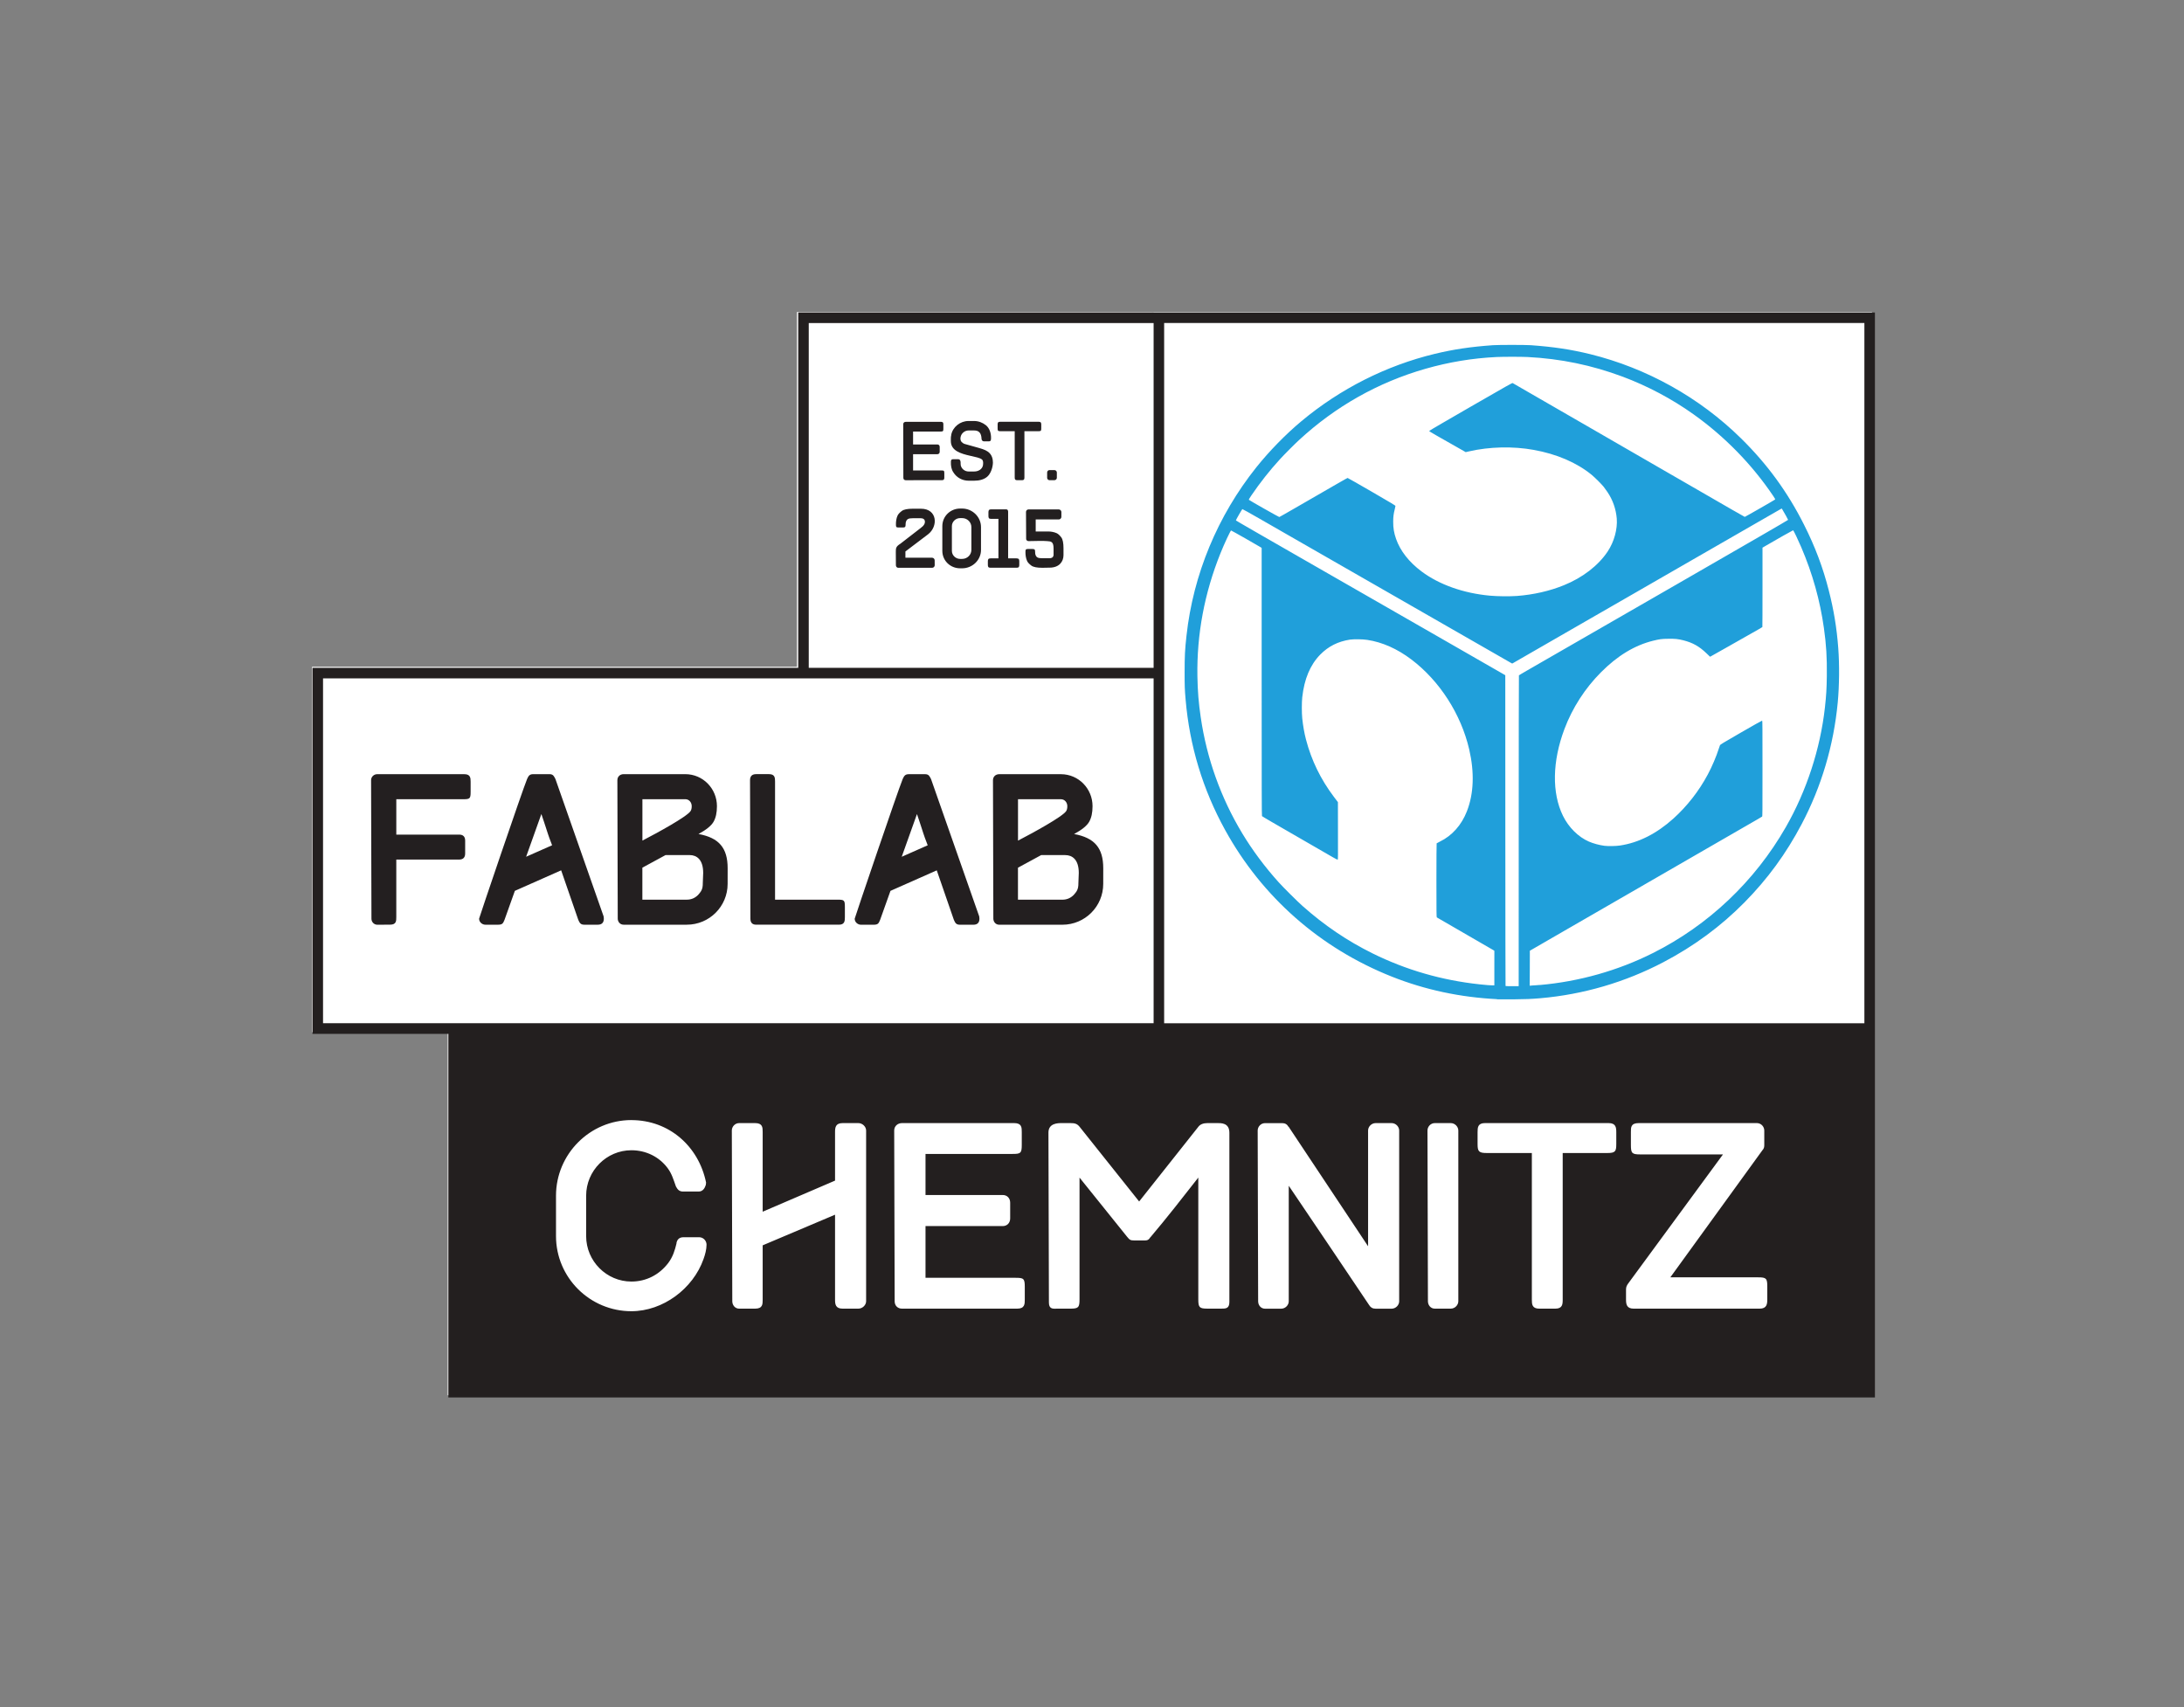 <?xml version="1.0" encoding="UTF-8" standalone="no"?>
<svg
   sodipodi:docname="Logo_FabLabChemnitz_PathConverted.svg"
   inkscape:version="1.1-alpha (7daf85a, 2021-02-16)"
   inkscape:export-ydpi="718.89301"
   inkscape:export-xdpi="718.89301"
   inkscape:export-filename="test.png"
   id="svg"
   version="1.1"
   viewBox="0 0 94.827 74.127"
   height="280.164"
   width="358.4"
   xmlns:inkscape="http://www.inkscape.org/namespaces/inkscape"
   xmlns:sodipodi="http://sodipodi.sourceforge.net/DTD/sodipodi-0.dtd"
   xmlns="http://www.w3.org/2000/svg"
   xmlns:svg="http://www.w3.org/2000/svg">
  <rect x="0" y="0" width="94.827" height="74.127" fill="#808080" stroke="none"/>
  <sodipodi:namedview
     id="namedview"
     pagecolor="#ffffff"
     bordercolor="#666666"
     borderopacity="1.0"
     objecttolerance="10.0"
     gridtolerance="10.0"
     guidetolerance="10.0"
     inkscape:pageshadow="2"
     inkscape:pageopacity="0"
     inkscape:pagecheckerboard="true"
     inkscape:document-units="mm"
     showgrid="false"
     inkscape:zoom="2.8222222"
     inkscape:cx="101.33858"
     inkscape:cy="97.972442"
     inkscape:window-width="1920"
     inkscape:window-height="964"
     inkscape:window-x="0"
     inkscape:window-y="27"
     inkscape:window-maximized="1"
     inkscape:current-layer="Logo"
     inkscape:showpageshadow="false"
     showborder="true"
     units="px"
     height="256px"
     inkscape:snap-grids="false"
     fit-margin-left="51.2"
     fit-margin-bottom="51.2"
     fit-margin-top="51.2"
     fit-margin-right="51.2" />
  <defs
     id="defs" />
  <g
     inkscape:label="Logo"
     inkscape:groupmode="layer"
     id="Logo"
     transform="translate(13.547,13.547)"
     style="display:inline">
    <path
       id="Background"
       style="color:#000000;display:inline;fill:#ffffff;fill-opacity:0.997;stroke:none;stroke-width:0.609;stroke-miterlimit:10"
       d="M 21.056,-2.0724631e-4 V 15.404 H -2.0766779e-4 V 31.271 L 5.89,31.272 V 47.034 H 67.733 V 8.2621369e-4 h -31.269 v -0.001 z"
       sodipodi:nodetypes="ccccccccccc" />
    <path
       id="Kasten"
       style="color:#000000;display:inline;fill:#231f1f;fill-opacity:0.997;stroke:none;stroke-width:2.303;stroke-miterlimit:10"
       d="M 130.783 51.199 L 130.783 109.42 L 51.199 109.42 L 51.199 169.391 L 73.463 169.393 L 73.463 228.965 L 307.197 228.965 L 307.197 51.203 L 189.014 51.203 L 189.014 51.199 L 130.783 51.199 z M 190.74 52.924 L 305.471 52.924 L 305.471 167.66 L 190.74 167.66 L 190.74 52.924 z M 132.51 52.928 L 189.014 52.928 L 189.014 109.42 L 132.51 109.42 L 132.51 52.928 z M 52.928 111.146 L 189.014 111.146 L 189.014 167.65 L 52.928 167.65 L 52.928 111.146 z M 103.449 183.52 L 103.447 183.525 C 109.642 183.525 114.469 187.819 115.686 193.748 C 115.686 193.785 115.648 194.081 115.648 194.127 C 115.496 194.621 115.193 195.23 114.471 195.23 L 111.924 195.23 C 111.278 195.23 111.012 194.889 110.746 194.395 C 110.328 193.216 110.062 192.304 109.416 191.43 C 108.048 189.567 105.882 188.465 103.449 188.465 C 99.383 188.465 96.037 191.81 96.037 195.914 L 96.037 202.527 C 96.037 206.632 99.383 209.977 103.449 209.977 C 105.882 209.977 108.01 208.874 109.492 206.936 C 110.252 205.91 110.555 204.923 110.859 203.668 L 110.822 203.74 C 110.936 203.056 111.316 202.715 112 202.715 L 114.547 202.715 C 115.269 202.715 115.764 203.324 115.764 203.932 C 115.764 204.692 115.536 205.565 115.27 206.287 C 113.559 211.152 108.618 214.838 103.449 214.838 C 96.646 214.838 91.098 209.328 91.098 202.525 L 91.098 195.91 C 91.098 189.107 96.646 183.52 103.449 183.52 z M 199.338 184.012 C 200.06 184.012 201.428 183.937 201.428 185.609 L 201.428 213.314 C 201.428 214.416 200.82 214.416 200.098 214.416 L 197.855 214.416 C 196.525 214.416 196.336 214.227 196.336 212.896 L 196.336 192.943 C 193.714 196.287 191.205 199.518 188.469 202.748 L 188.506 202.674 C 188.164 203.244 187.935 203.244 187.365 203.244 L 185.883 203.244 C 185.161 203.244 185.084 203.131 184.666 202.637 L 176.875 192.945 L 176.875 212.898 C 176.875 214.229 176.686 214.418 175.355 214.418 L 173.113 214.418 C 172.391 214.456 171.859 214.419 171.859 213.393 L 171.783 185.572 C 171.783 184.014 173.342 184.014 173.988 184.014 L 175.355 184.014 C 176.078 184.014 176.495 184.091 176.951 184.699 L 186.643 196.859 L 196.373 184.584 C 196.677 184.204 197.171 184.014 197.855 184.014 L 199.338 184.012 z M 121.121 184.014 L 123.707 184.014 C 124.961 184.014 124.961 184.736 124.961 185.496 L 124.961 198.533 L 136.818 193.439 L 136.818 185.496 C 136.818 184.736 136.894 184.014 138.072 184.014 L 140.619 184.014 C 141.341 184.014 141.91 184.622 141.91 185.23 L 141.91 213.203 C 141.91 213.811 141.341 214.418 140.619 214.418 L 138.072 214.418 C 136.894 214.418 136.818 213.697 136.818 212.938 L 136.818 199.025 L 124.961 204.043 L 124.961 212.938 C 124.961 213.697 124.961 214.418 123.707 214.418 L 121.121 214.418 C 120.399 214.418 119.982 213.811 119.982 213.203 L 119.906 185.23 C 119.906 184.622 120.399 184.014 121.121 184.014 z M 147.803 184.014 L 166.158 184.014 C 167.412 184.014 167.412 184.736 167.412 185.496 L 167.412 187.586 C 167.412 188.953 167.223 189.068 165.893 189.068 L 151.641 189.068 L 151.641 195.797 L 164.297 195.797 C 165.019 195.797 165.512 196.329 165.512 197.051 L 165.512 199.635 C 165.512 200.357 165.019 200.889 164.297 200.889 L 151.641 200.889 L 151.641 209.363 L 166.387 209.363 C 167.717 209.363 167.906 209.477 167.906 210.846 L 167.906 212.898 C 167.906 213.659 167.907 214.418 166.652 214.418 L 147.801 214.418 C 147.079 214.418 146.586 213.926 146.586 213.203 L 146.51 185.23 C 146.51 184.508 147.081 184.014 147.803 184.014 z M 225.408 184.014 L 227.994 184.014 C 228.716 184.014 229.248 184.622 229.248 185.23 L 229.248 213.211 C 229.248 213.819 228.714 214.426 227.992 214.426 L 225.408 214.426 C 224.914 214.426 224.572 214.237 224.344 213.857 C 219.783 207.054 215.831 201.2 211.156 194.283 L 211.156 213.211 C 211.156 213.819 210.624 214.426 209.902 214.426 L 207.279 214.426 C 206.557 214.426 206.141 213.819 206.141 213.211 L 206.064 185.238 C 206.064 184.63 206.557 184.021 207.279 184.021 L 210.092 184.021 C 210.548 184.021 210.891 184.214 211.119 184.631 L 211.119 184.584 L 224.154 204.195 L 224.154 185.23 C 224.154 184.622 224.686 184.014 225.408 184.014 z M 235.1 184.014 L 237.684 184.014 C 238.406 184.014 238.939 184.622 238.939 185.23 L 238.939 213.203 C 238.939 213.811 238.406 214.418 237.684 214.418 L 235.1 214.418 C 234.377 214.418 233.959 213.811 233.959 213.203 L 233.885 185.23 C 233.885 184.622 234.378 184.014 235.1 184.014 z M 243.309 184.014 L 263.566 184.014 C 264.745 184.014 264.82 184.736 264.82 185.496 L 264.82 187.436 C 264.82 188.654 264.668 188.918 263.338 188.918 L 256.041 188.918 L 256.041 212.938 C 256.041 213.697 256.002 214.418 254.824 214.418 L 252.203 214.418 C 251.024 214.418 250.986 213.697 250.986 212.938 L 250.986 188.918 L 243.613 188.918 C 242.283 188.918 242.094 188.652 242.094 187.436 L 242.094 185.496 C 242.094 184.736 242.13 184.014 243.309 184.014 z M 268.508 184.014 L 287.852 184.014 C 288.574 184.014 289.068 184.622 289.068 185.23 L 289.068 187.625 C 289.068 187.891 289.03 188.197 288.764 188.461 L 273.676 209.287 L 288.08 209.287 C 289.411 209.287 289.562 209.478 289.562 210.809 L 289.562 212.898 C 289.562 213.659 289.487 214.418 288.309 214.418 L 267.672 214.418 C 266.494 214.418 266.416 213.659 266.416 212.898 L 266.416 211.264 C 266.416 210.846 266.568 210.578 266.758 210.314 L 282.303 189.145 L 268.734 189.145 C 267.404 189.145 267.215 188.956 267.215 187.625 L 267.215 185.496 C 267.215 184.736 267.178 184.014 268.508 184.014 z "
       transform="matrix(0.265,0,0,0.265,-13.547,-13.547)" />
    <path
       id="Schrift-Main"
       style="font-size:6.673px;font-family:Track;fill:#231f20;stroke-width:0.628"
       d="m 34.355,24.153 c 0,-0.882 -0.376,-1.324 -1.266,-1.487 0.335,-0.18 0.556,-0.359 0.654,-0.531 0.098,-0.172 0.147,-0.392 0.147,-0.678 0,-0.76 -0.605,-1.389 -1.373,-1.389 h -2.68 c -0.155,0 -0.27,0.107 -0.27,0.261 l 0.016,6.013 c 0,0.131 0.098,0.262 0.253,0.262 h 2.745 c 0.98,0 1.773,-0.793 1.773,-1.773 z m -3.701,-2.998 h 1.863 c 0.163,0 0.278,0.139 0.278,0.302 0,0.089 -0.016,0.163 -0.049,0.212 -0.155,0.245 -1.462,0.956 -2.092,1.283 z m 1.005,2.426 h 1.046 c 0.302,0 0.588,0.188 0.588,0.776 0,0.073 -0.009,0.155 -0.009,0.229 0,0.089 -0.009,0.155 -0.009,0.245 0,0.033 0.009,0.229 -0.123,0.384 l -0.082,0.098 c -0.139,0.139 -0.302,0.204 -0.49,0.204 h -1.928 v -1.389 z m -2.68,2.761 c 0,-0.033 0,-0.04 -0.009,-0.098 l -2.092,-5.964 c -0.057,-0.107 -0.09,-0.212 -0.253,-0.212 H 25.907 c -0.163,0 -0.204,0.089 -0.261,0.212 -0.212,0.515 -2.083,6.03 -2.083,6.062 0,0.155 0.139,0.262 0.27,0.262 h 0.564 c 0.196,0 0.212,-0.082 0.27,-0.212 l 0.449,-1.258 2.01,-0.891 0.743,2.149 c 0.057,0.123 0.09,0.212 0.261,0.212 h 0.588 c 0.172,0 0.261,-0.089 0.261,-0.262 z m -3.374,-2.688 0.662,-1.855 c 0.09,0.253 0.139,0.425 0.196,0.588 0.024,0.089 0.057,0.163 0.082,0.253 0.024,0.089 0.09,0.253 0.188,0.515 z m -2.729,2.949 c 0.253,0 0.261,-0.163 0.261,-0.327 v -0.441 c 0,-0.294 -0.024,-0.319 -0.319,-0.319 h -2.713 v -5.131 c 0,-0.163 -0.009,-0.319 -0.261,-0.319 h -0.564 c -0.172,0 -0.261,0.089 -0.261,0.261 l 0.016,6.013 c 0,0.172 0.082,0.262 0.245,0.262 z m -4.829,-2.451 c 0,-0.882 -0.376,-1.324 -1.266,-1.487 0.335,-0.18 0.556,-0.359 0.654,-0.531 0.098,-0.172 0.147,-0.392 0.147,-0.678 0,-0.76 -0.605,-1.389 -1.373,-1.389 h -2.68 c -0.155,0 -0.27,0.107 -0.27,0.261 l 0.016,6.013 c 0,0.131 0.098,0.262 0.253,0.262 h 2.745 c 0.98,0 1.773,-0.793 1.773,-1.773 z m -3.701,-2.998 h 1.863 c 0.163,0 0.278,0.139 0.278,0.302 0,0.089 -0.016,0.163 -0.049,0.212 -0.155,0.245 -1.462,0.956 -2.092,1.283 z m 1.005,2.426 h 1.046 c 0.302,0 0.588,0.188 0.588,0.776 0,0.073 -0.009,0.155 -0.009,0.229 0,0.089 -0.009,0.155 -0.009,0.245 0,0.033 0.009,0.229 -0.123,0.384 l -0.082,0.098 c -0.139,0.139 -0.302,0.204 -0.49,0.204 h -1.928 v -1.389 z m -2.68,2.761 c 0,-0.033 0,-0.04 -0.009,-0.098 l -2.092,-5.964 c -0.057,-0.107 -0.09,-0.212 -0.253,-0.212 H 9.599 c -0.163,0 -0.204,0.089 -0.261,0.212 -0.212,0.515 -2.083,6.03 -2.083,6.062 0,0.155 0.139,0.262 0.27,0.262 h 0.564 c 0.196,0 0.212,-0.082 0.27,-0.212 l 0.449,-1.258 2.01,-0.891 0.743,2.149 c 0.057,0.123 0.09,0.212 0.261,0.212 h 0.588 c 0.172,0 0.261,-0.089 0.261,-0.262 z m -3.374,-2.688 0.662,-1.855 c 0.09,0.253 0.139,0.425 0.196,0.588 0.024,0.089 0.057,0.163 0.082,0.253 0.024,0.089 0.09,0.253 0.188,0.515 z m -5.907,2.949 c 0.27,0 0.27,-0.163 0.27,-0.327 v -2.5 h 2.729 c 0.172,0 0.261,-0.089 0.261,-0.262 V 22.952 c 0,-0.172 -0.09,-0.261 -0.261,-0.261 h -2.729 v -1.536 h 2.9 c 0.294,0 0.327,-0.024 0.327,-0.319 v -0.449 c 0,-0.163 -0.016,-0.319 -0.27,-0.319 h -3.791 c -0.131,0 -0.261,0.107 -0.261,0.261 l 0.016,6.013 c 0,0.155 0.123,0.262 0.253,0.262 z" />
    <path
       id="Schrift-Est"
       style="font-size:2.587px;font-family:Track;fill:#231f20;stroke-width:0.323"
       d="m 32.024,11.1 c 0.415,0 0.605,-0.257 0.605,-0.545 v -0.291 c 0,-0.234 -0.032,-0.396 -0.098,-0.481 -0.066,-0.086 -0.13,-0.146 -0.193,-0.177 -0.124,-0.06 -0.282,-0.076 -0.355,-0.076 h -0.561 v -0.523 h 1.007 c 0.06,0 0.108,-0.058 0.108,-0.111 v -0.215 c 0,-0.05 -0.048,-0.108 -0.108,-0.108 h -1.327 c -0.06,0 -0.101,0.058 -0.101,0.108 l 0.006,1.156 c -0.01,0.054 0.041,0.111 0.101,0.111 0.402,-0.012 0.668,-0.012 0.808,0 0.168,0.012 0.282,0.012 0.282,0.32 v 0.282 c 0,0.012 0,0.022 -0.004,0.028 -0.016,0.076 -0.076,0.114 -0.181,0.114 h -0.301 c -0.203,0 -0.276,-0.038 -0.31,-0.193 -0.004,-0.042 -0.006,-0.07 -0.006,-0.086 v -0.012 c 0,-0.08 -0.019,-0.111 -0.105,-0.111 h -0.212 c -0.089,0 -0.101,0.032 -0.101,0.111 v 0.058 c 0,0.073 0.013,0.231 0.073,0.358 0.029,0.06 0.089,0.124 0.181,0.193 0.085,0.064 0.244,0.096 0.481,0.096 z m -1.416,0.003 c 0.085,0 0.101,-0.048 0.101,-0.127 v -0.155 c 0,-0.086 -0.025,-0.124 -0.124,-0.124 H 30.225 V 8.692 c 0,-0.064 -0.004,-0.124 -0.101,-0.124 h -0.63 c -0.098,0 -0.124,0.038 -0.124,0.124 v 0.162 c 0,0.08 0.016,0.127 0.101,0.127 h 0.333 V 10.697 H 29.462 c -0.092,0 -0.117,0.038 -0.117,0.124 v 0.155 c 0,0.08 0.016,0.127 0.101,0.127 z M 29.047,9.339 c 0,-0.443 -0.374,-0.805 -0.817,-0.805 h -0.092 c -0.418,0 -0.77,0.333 -0.77,0.763 v 1.074 c 0,0.431 0.352,0.757 0.77,0.757 h 0.092 c 0.443,0 0.817,-0.355 0.817,-0.798 z m -1.264,-0.042 c 0,-0.193 0.165,-0.348 0.355,-0.348 h 0.092 c 0.219,0 0.399,0.174 0.399,0.39 v 0.991 c 0,0.215 -0.181,0.39 -0.399,0.39 h -0.092 c -0.19,0 -0.355,-0.155 -0.355,-0.348 z m -0.748,1.483 c 0,-0.054 -0.048,-0.111 -0.108,-0.111 h -1.162 v -0.272 l 0.982,-0.744 c 0.447,-0.342 0.412,-1.112 -0.31,-1.112 h -0.348 c -0.234,0 -0.396,0.032 -0.481,0.098 -0.089,0.066 -0.149,0.133 -0.181,0.193 -0.06,0.124 -0.073,0.282 -0.073,0.355 v 0.058 c 0,0.08 0.013,0.111 0.101,0.111 h 0.212 c 0.085,0 0.105,-0.032 0.105,-0.111 v -0.012 c 0,-0.016 0.004,-0.044 0.006,-0.086 0.035,-0.155 0.108,-0.193 0.31,-0.193 h 0.339 c 0.105,0 0.165,0.038 0.181,0.114 0.016,0.08 -0.013,0.152 -0.079,0.225 -0.016,0.016 -0.051,0.044 -0.101,0.086 l -0.884,0.684 c -0.187,0.118 -0.196,0.184 -0.196,0.352 l 0.004,0.583 c 0,0.05 0.038,0.108 0.098,0.108 h 1.479 c 0.06,0 0.108,-0.058 0.108,-0.108 z m 5.305,-3.814 c 0,-0.05 -0.044,-0.102 -0.105,-0.102 h -0.215 c -0.06,0 -0.101,0.05 -0.101,0.102 v 0.234 c 0,0.05 0.041,0.102 0.101,0.102 h 0.215 c 0.06,0 0.105,-0.05 0.105,-0.102 z m -0.801,-1.79 c 0.111,0 0.124,-0.022 0.124,-0.124 v -0.162 c 0,-0.064 -0.006,-0.123 -0.105,-0.123 h -1.688 c -0.098,0 -0.101,0.06 -0.101,0.123 v 0.162 c 0,0.102 0.016,0.124 0.127,0.124 h 0.615 v 2.002 c 0,0.064 0.004,0.124 0.101,0.124 h 0.219 c 0.098,0 0.101,-0.06 0.101,-0.124 v -2.002 z m -1.977,1.34 c 0,-0.215 -0.092,-0.367 -0.222,-0.456 -0.063,-0.042 -0.136,-0.08 -0.222,-0.108 -0.079,-0.028 -0.215,-0.064 -0.405,-0.118 l -0.364,-0.102 c -0.048,-0.012 -0.095,-0.042 -0.136,-0.082 -0.079,-0.08 -0.06,-0.174 -0.051,-0.228 v 0 c 0.035,-0.162 0.184,-0.279 0.345,-0.279 h 0.241 c 0.203,0 0.314,0.102 0.323,0.371 0.004,0.05 0.041,0.102 0.101,0.102 h 0.209 c 0.098,0 0.098,-0.06 0.101,-0.124 0.01,-0.244 -0.079,-0.462 -0.222,-0.576 -0.143,-0.114 -0.323,-0.184 -0.513,-0.184 h -0.241 c -0.361,0 -0.687,0.257 -0.754,0.608 h 0.004 c -0.022,0.086 -0.019,0.152 -0.019,0.219 v 0.044 c 0,0.424 0.437,0.548 0.843,0.64 0.228,0.054 0.421,0.086 0.51,0.162 0.054,0.048 0.051,0.143 0.048,0.184 0,0.022 -0.004,0.042 -0.006,0.064 -0.029,0.168 -0.193,0.272 -0.383,0.272 H 28.509 c -0.165,0 -0.307,-0.114 -0.342,-0.269 -0.004,-0.042 -0.006,-0.07 -0.006,-0.086 0,-0.05 0.004,-0.06 -0.01,-0.102 -0.013,-0.05 -0.044,-0.076 -0.095,-0.076 h -0.215 c -0.098,0 -0.101,0.06 -0.101,0.124 v -0.012 c 0,0.073 -0.004,0.127 0.022,0.257 0.013,0.066 0.041,0.136 0.089,0.206 0.136,0.219 0.383,0.358 0.659,0.358 h 0.241 c 0.228,0 0.431,-0.054 0.573,-0.18 0.143,-0.127 0.241,-0.393 0.241,-0.634 z M 27.349,7.302 c 0.105,0 0.105,-0.064 0.105,-0.127 v -0.171 c 0,-0.114 -0.016,-0.124 -0.127,-0.124 H 26.098 v -0.706 h 1.055 c 0.06,0 0.101,-0.044 0.101,-0.104 v -0.215 c 0,-0.06 -0.041,-0.104 -0.101,-0.104 H 26.098 v -0.561 h 1.188 c 0.111,0 0.127,-0.012 0.127,-0.124 v -0.174 c 0,-0.064 0,-0.123 -0.105,-0.123 h -1.53 c -0.06,0 -0.108,0.042 -0.108,0.102 l 0.006,2.331 c 0,0.06 0.041,0.102 0.101,0.102 z" />
    <path
       id="Signet"
       fill="#209fda"
       d="m 51.455,29.836 c -1.606,-0.081 -3.128,-0.406 -4.569,-0.978 -3.11,-1.235 -5.635,-3.454 -7.239,-6.366 -0.97,-1.76 -1.545,-3.658 -1.716,-5.664 -0.039,-0.446 -0.043,-0.583 -0.043,-1.178 0,-0.705 0.013,-0.99 0.081,-1.594 0.291,-2.658 1.349,-5.206 3.038,-7.32 0.558,-0.697 1.271,-1.428 1.955,-1.998 1.686,-1.406 3.678,-2.411 5.783,-2.92 0.821,-0.198 1.564,-0.308 2.533,-0.377 0.261,-0.017 1.373,-0.017 1.635,0 0.987,0.07 1.745,0.184 2.587,0.39 2.459,0.607 4.748,1.885 6.544,3.653 1.138,1.118 2.021,2.327 2.736,3.748 0.481,0.952 0.823,1.86 1.077,2.858 0.216,0.843 0.344,1.621 0.41,2.489 0.056,0.732 0.047,1.642 -0.021,2.373 -0.177,1.868 -0.71,3.661 -1.569,5.287 -0.678,1.285 -1.473,2.371 -2.476,3.39 -1.033,1.046 -2.191,1.901 -3.525,2.601 -1.659,0.871 -3.478,1.403 -5.342,1.565 -0.405,0.034 -0.61,0.043 -1.136,0.048 -0.308,0 -0.643,-7.35e-4 -0.746,0 z m 0.939,-7.306 c 0,-3.707 0.004,-6.746 0.009,-6.753 0.005,-0.012 0.54,-0.319 1.192,-0.694 0.652,-0.375 3.279,-1.887 5.84,-3.362 2.894,-1.666 4.656,-2.685 4.656,-2.696 0,-0.013 -0.179,-0.336 -0.252,-0.453 l -0.025,-0.039 -0.035,0.017 c -0.017,0.012 -0.49,0.28 -1.046,0.601 -0.557,0.321 -1.843,1.06 -2.854,1.642 -1.011,0.582 -2.153,1.241 -2.537,1.461 -0.385,0.221 -1.527,0.877 -2.538,1.46 -1.011,0.583 -2.031,1.17 -2.264,1.304 l -0.425,0.245 -0.035,-0.015 c -0.026,-0.012 -4.618,-2.646 -8.706,-4.993 -0.197,-0.113 -0.633,-0.363 -0.971,-0.557 -0.337,-0.194 -0.923,-0.53 -1.303,-0.748 -0.38,-0.217 -0.697,-0.395 -0.706,-0.392 -0.017,0.012 -0.287,0.476 -0.28,0.491 0.004,0.012 1.319,0.765 2.924,1.687 1.606,0.92 4.235,2.429 5.847,3.354 l 2.926,1.68 0.002,6.738 c 0.001,3.705 0.006,6.743 0.009,6.751 0.005,0.012 0.07,0.013 0.289,0.013 h 0.282 z m -1.058,5.96 0.001,-0.754 -0.038,-0.026 c -0.023,-0.013 -0.389,-0.226 -0.814,-0.471 -1.466,-0.845 -1.631,-0.94 -1.647,-0.953 -0.014,-0.012 -0.017,-0.209 -0.017,-1.609 0,-0.877 0.005,-1.601 0.01,-1.607 0.005,0 0.068,-0.039 0.141,-0.076 0.527,-0.254 0.941,-0.72 1.172,-1.315 0.3,-0.764 0.332,-1.684 0.101,-2.685 -0.354,-1.53 -1.283,-2.978 -2.51,-3.906 -0.614,-0.465 -1.263,-0.753 -1.917,-0.852 -0.21,-0.032 -0.567,-0.034 -0.747,-0.012 -0.524,0.082 -0.936,0.288 -1.294,0.65 -0.436,0.445 -0.694,1.059 -0.782,1.855 -0.024,0.222 -0.024,0.676 0,0.914 0.035,0.326 0.086,0.625 0.162,0.917 0.236,0.905 0.642,1.737 1.213,2.492 0.06,0.078 0.124,0.162 0.141,0.186 l 0.033,0.042 0.002,1.247 c 0.003,1.107 0.003,1.247 -0.013,1.253 -0.011,0 -0.096,-0.039 -0.211,-0.107 -0.175,-0.102 -1.435,-0.827 -2.008,-1.159 -0.128,-0.075 -0.419,-0.243 -0.643,-0.372 -0.227,-0.131 -0.417,-0.246 -0.424,-0.254 -0.011,-0.013 -0.014,-1.197 -0.014,-5.831 v -5.813 l -0.028,-0.021 c -0.068,-0.047 -1.283,-0.737 -1.299,-0.737 -0.026,0 -0.293,0.568 -0.46,0.985 -0.697,1.73 -1.033,3.52 -1.003,5.347 0.011,0.646 0.054,1.167 0.144,1.775 0.26,1.788 0.874,3.502 1.802,5.042 0.443,0.735 0.982,1.459 1.58,2.122 0.214,0.237 0.81,0.83 1.041,1.035 0.943,0.838 1.933,1.508 3.027,2.051 1.46,0.723 3.014,1.173 4.66,1.349 0.261,0.028 0.496,0.048 0.569,0.045 h 0.07 z m 1.969,0.732 c 1.708,-0.149 3.393,-0.624 4.91,-1.385 2.411,-1.206 4.428,-3.116 5.776,-5.47 0.9,-1.57 1.496,-3.392 1.698,-5.192 0.059,-0.537 0.075,-0.8 0.083,-1.386 0.01,-0.776 -0.025,-1.352 -0.126,-2.063 -0.17,-1.207 -0.493,-2.364 -0.989,-3.523 -0.133,-0.311 -0.327,-0.719 -0.348,-0.726 -0.011,0 -0.739,0.407 -1.229,0.696 l -0.101,0.059 v 1.718 c 0,0.945 -0.002,1.724 -0.006,1.73 -0.005,0 -0.09,0.058 -0.19,0.113 -0.221,0.124 -0.708,0.401 -1.456,0.825 -0.308,0.175 -0.576,0.324 -0.593,0.334 l -0.033,0.015 -0.144,-0.138 c -0.319,-0.309 -0.605,-0.471 -1.018,-0.575 -0.227,-0.058 -0.38,-0.072 -0.663,-0.065 -0.271,0 -0.383,0.02 -0.637,0.082 -0.806,0.197 -1.554,0.649 -2.274,1.374 -0.693,0.696 -1.239,1.542 -1.584,2.459 -0.53,1.405 -0.554,2.779 -0.064,3.775 0.246,0.5 0.666,0.915 1.122,1.114 0.201,0.086 0.446,0.153 0.676,0.184 0.158,0.02 0.498,0.015 0.677,-0.012 0.81,-0.121 1.586,-0.513 2.318,-1.17 0.591,-0.533 1.11,-1.194 1.494,-1.915 0.184,-0.342 0.372,-0.786 0.478,-1.122 0.018,-0.059 0.04,-0.123 0.05,-0.144 0.014,-0.033 0.092,-0.082 0.918,-0.558 0.5,-0.29 0.906,-0.517 0.915,-0.514 0.013,0 0.014,0.299 0.014,2.078 0,1.961 0,2.075 -0.017,2.089 -0.011,0.012 -0.305,0.18 -0.654,0.381 -0.349,0.201 -0.894,0.515 -1.21,0.698 -0.949,0.549 -1.62,0.935 -2.926,1.689 -0.681,0.395 -1.473,0.851 -1.753,1.012 -0.282,0.163 -1.122,0.647 -1.867,1.077 -0.744,0.431 -1.426,0.823 -1.513,0.874 l -0.161,0.093 -0.002,0.76 -0.004,0.76 0.126,-0.012 c 0.068,0 0.207,-0.015 0.307,-0.022 z M 52.33,12.328 c 0.712,-0.055 1.405,-0.213 2.021,-0.463 0.817,-0.33 1.497,-0.854 1.905,-1.466 0.28,-0.419 0.432,-0.972 0.395,-1.432 -0.035,-0.41 -0.17,-0.801 -0.398,-1.141 -0.052,-0.078 -0.126,-0.181 -0.165,-0.231 -0.094,-0.119 -0.398,-0.42 -0.528,-0.527 -0.652,-0.531 -1.516,-0.902 -2.52,-1.082 -0.896,-0.162 -1.923,-0.138 -2.801,0.065 l -0.147,0.033 -0.444,-0.253 c -0.247,-0.139 -0.603,-0.344 -0.796,-0.452 -0.227,-0.128 -0.349,-0.204 -0.346,-0.214 0.001,-0.012 0.813,-0.482 1.802,-1.053 1.62,-0.934 1.802,-1.036 1.823,-1.026 0.028,0.013 0.466,0.268 3.333,1.923 1.176,0.679 2.542,1.467 3.034,1.752 0.494,0.284 1.034,0.597 1.205,0.695 1.845,1.067 2.496,1.44 2.505,1.44 0.017,0 1.292,-0.73 1.315,-0.753 0.014,-0.013 0.002,-0.034 -0.079,-0.156 -0.917,-1.362 -2.104,-2.579 -3.459,-3.544 -0.931,-0.665 -1.997,-1.231 -3.07,-1.632 -1.347,-0.504 -2.704,-0.784 -4.143,-0.857 -0.293,-0.013 -1.023,-0.013 -1.327,0 -1.058,0.05 -2.08,0.22 -3.103,0.512 -2.053,0.589 -3.899,1.63 -5.485,3.093 -0.209,0.192 -0.645,0.631 -0.831,0.835 -0.449,0.489 -0.864,1.018 -1.244,1.576 -0.092,0.138 -0.113,0.174 -0.102,0.185 0.032,0.032 1.303,0.751 1.319,0.747 0.011,0 0.312,-0.176 0.674,-0.383 1.9,-1.098 2.277,-1.314 2.291,-1.314 0.009,0 0.481,0.268 1.047,0.596 0.849,0.492 1.031,0.601 1.031,0.62 0,0.012 -0.013,0.076 -0.03,0.143 -0.052,0.198 -0.068,0.335 -0.068,0.543 -0.002,0.273 0.035,0.485 0.124,0.743 0.183,0.522 0.562,1.007 1.111,1.417 0.764,0.571 1.816,0.944 2.961,1.049 0.346,0.031 0.856,0.036 1.192,0.012 z"
       style="stroke-width:0.628" />
  </g>
  <g
     inkscape:groupmode="layer"
     id="layer1"
     inkscape:label="Ausrichtenboxen"
     style="display:none"
     transform="translate(13.547,13.547)">
    <path
       id="Ausrichtebox-ObenLinks"
       style="display:inline;fill:#ffff07;fill-opacity:0.997;stroke:none;stroke-width:0;stroke-linecap:square;stroke-linejoin:bevel;stroke-miterlimit:2;stroke-dashoffset:1.89;paint-order:markers stroke fill"
       d="m 21.515,0.457 h 14.951 V 15.405 h -14.951 z"
       transform="scale(1)" />
    <path
       id="Ausrichtebox-MitteLinks"
       style="display:inline;fill:#ffff07;fill-opacity:0.997;stroke:none;stroke-width:0;stroke-linecap:square;stroke-linejoin:bevel;stroke-miterlimit:2;stroke-dashoffset:1.89;paint-order:markers stroke fill"
       d="M 0.457,15.862 H 36.466 V 30.813 L 0.457,30.81 Z"
       sodipodi:nodetypes="ccccc"
       transform="scale(1)" />
    <path
       id="Ausrichtebox-ObenRechts"
       style="display:inline;fill:#ffff07;fill-opacity:0.997;stroke:none;stroke-width:0;stroke-linecap:square;stroke-linejoin:bevel;stroke-miterlimit:2;stroke-dashoffset:1.89;paint-order:markers stroke fill"
       d="M 36.923,0.456 H 67.281 V 30.816 H 36.923 Z"
       sodipodi:nodetypes="ccccc"
       transform="scale(1)" />
    <path
       id="Ausrichtebox-Unten"
       style="display:inline;fill:#ffff07;fill-opacity:0.997;stroke:none;stroke-width:0;stroke-linecap:square;stroke-linejoin:bevel;stroke-miterlimit:2;stroke-dashoffset:1.89;paint-order:markers stroke fill"
       d="M 5.891,31.274 H 67.738 V 47.037 H 5.891 Z"
       sodipodi:nodetypes="ccccc"
       transform="scale(1)" />
  </g>
</svg>
